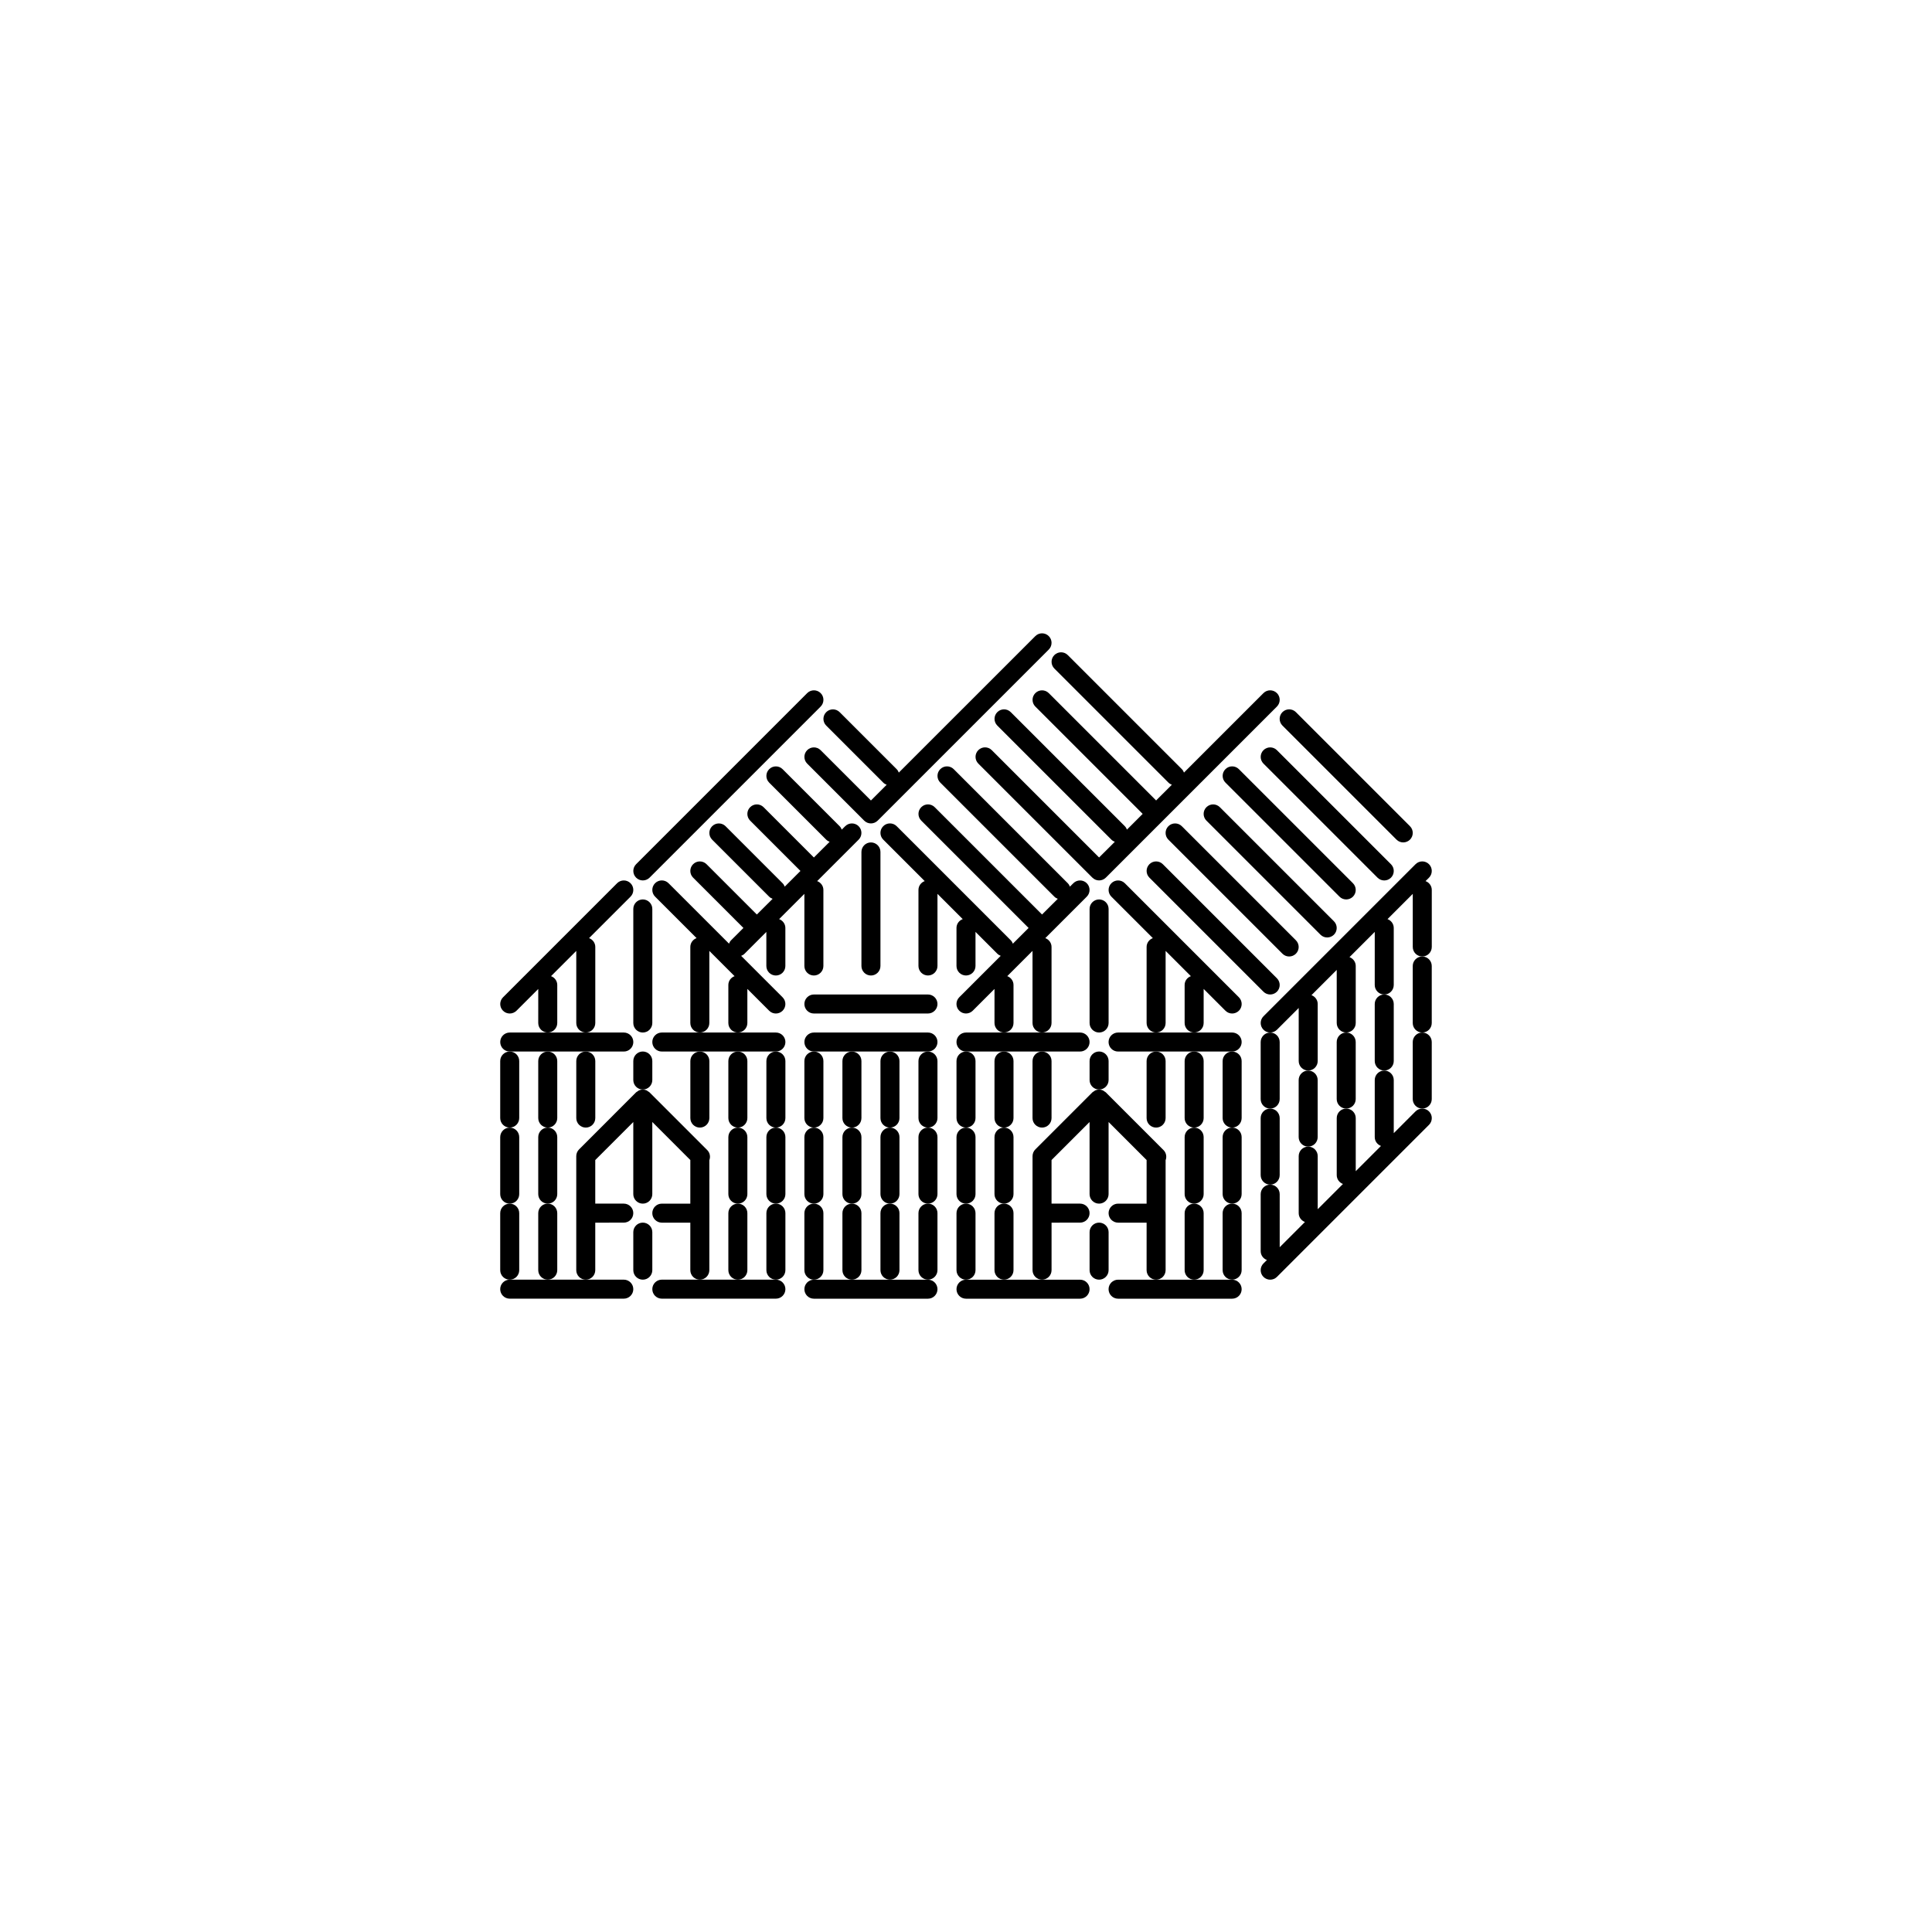 <?xml version="1.0" encoding="UTF-8"?>
<!-- The Best Svg Icon site in the world: iconSvg.co, Visit us! https://iconsvg.co -->
<svg fill="#000000" width="800px" height="800px" version="1.1" viewBox="144 144 512 512" xmlns="http://www.w3.org/2000/svg">
 <g>
  <path d="m420.15 422.67h10.078c1.391 0 2.519-1.129 2.519-2.519s-1.129-2.519-2.519-2.519h-30.234c-1.391 0-2.519 1.129-2.519 2.519s1.129 2.519 2.519 2.519z"/>
  <path d="m392.44 420.15c0-1.391-1.129-2.519-2.519-2.519h-30.23c-1.391 0-2.519 1.129-2.519 2.519s1.129 2.519 2.519 2.519h30.234c1.387 0 2.516-1.129 2.516-2.519z"/>
  <path d="m389.92 407.55h-30.23c-1.391 0-2.519 1.129-2.519 2.519s1.129 2.519 2.519 2.519h30.23c1.391 0 2.519-1.129 2.519-2.519s-1.129-2.519-2.519-2.519z"/>
  <path d="m440.3 417.63c-1.391 0-2.519 1.129-2.519 2.519s1.129 2.519 2.519 2.519h30.234c1.391 0 2.519-1.129 2.519-2.519s-1.129-2.519-2.519-2.519z"/>
  <path d="m452.9 480.61v-29.141c0.348-0.902 0.168-1.965-0.559-2.691l-0.172-0.176c-0.004 0-0.004 0-0.012-0.004l-15.109-15.113c-0.117-0.117-0.266-0.176-0.398-0.266-0.137-0.09-0.258-0.207-0.406-0.273-0.625-0.262-1.324-0.262-1.949 0-0.152 0.066-0.273 0.18-0.406 0.273-0.133 0.09-0.281 0.145-0.398 0.266l-15.109 15.113c-0.238 0.23-0.422 0.516-0.551 0.82-0.125 0.305-0.195 0.633-0.195 0.961v30.23c0 1.391 1.129 2.519 2.519 2.519s2.519-1.129 2.519-2.519v-12.594l7.555-0.004c1.391 0 2.519-1.129 2.519-2.519 0-1.391-1.129-2.519-2.519-2.519h-7.559v-11.551l10.078-10.078v19.113c0 1.391 1.129 2.519 2.519 2.519s2.519-1.129 2.519-2.519v-19.113l10.078 10.078-0.004 11.555h-7.555c-1.391 0-2.519 1.129-2.519 2.519s1.129 2.519 2.519 2.519h7.559l-0.004 12.594c0 1.391 1.129 2.519 2.519 2.519s2.519-1.129 2.519-2.519z"/>
  <path d="m483.86 332.72c-0.984 0.984-0.984 2.578 0 3.562l30.23 30.23c0.492 0.492 1.137 0.738 1.781 0.738s1.289-0.246 1.785-0.734c0.984-0.984 0.984-2.578 0-3.562l-30.23-30.23c-0.988-0.984-2.578-0.984-3.566-0.004z"/>
  <path d="m510.84 377.33c0.645 0 1.289-0.246 1.785-0.734 0.984-0.984 0.984-2.578 0-3.562l-30.23-30.23c-0.984-0.984-2.578-0.984-3.562 0s-0.984 2.578 0 3.562l30.23 30.23c0.488 0.488 1.133 0.734 1.777 0.734z"/>
  <path d="m480.61 407.55c0.645 0 1.289-0.246 1.785-0.734 0.984-0.984 0.984-2.578 0-3.562l-30.23-30.23c-0.984-0.984-2.578-0.984-3.562 0-0.984 0.984-0.984 2.578 0 3.562l30.23 30.23c0.484 0.488 1.133 0.734 1.777 0.734z"/>
  <path d="m495.72 392.44c0.645 0 1.289-0.246 1.785-0.734 0.984-0.984 0.984-2.578 0-3.562l-30.23-30.23c-0.984-0.984-2.578-0.984-3.562 0-0.984 0.984-0.984 2.578 0 3.562l30.23 30.23c0.488 0.488 1.133 0.734 1.777 0.734z"/>
  <path d="m500.76 382.36c0.645 0 1.289-0.246 1.785-0.734 0.984-0.984 0.984-2.578 0-3.562l-30.23-30.23c-0.984-0.984-2.578-0.984-3.562 0-0.984 0.984-0.984 2.578 0 3.562l30.23 30.23c0.484 0.488 1.133 0.734 1.777 0.734z"/>
  <path d="m485.64 397.48c0.645 0 1.289-0.246 1.785-0.734 0.984-0.984 0.984-2.578 0-3.562l-30.23-30.23c-0.984-0.984-2.578-0.984-3.562 0s-0.984 2.578 0 3.562l30.23 30.23c0.488 0.488 1.133 0.734 1.777 0.734z"/>
  <path d="m437.79 384.88c0-1.391-1.129-2.519-2.519-2.519s-2.519 1.129-2.519 2.519v30.23c0 1.391 1.129 2.519 2.519 2.519s2.519-1.129 2.519-2.519z"/>
  <path d="m402.52 480.61v-15.113c0-1.391-1.129-2.519-2.519-2.519s-2.519 1.129-2.519 2.519v15.113c0 1.391 1.129 2.519 2.519 2.519 1.395 0 2.519-1.129 2.519-2.519z"/>
  <path d="m407.55 465.49v15.113c0 1.391 1.129 2.519 2.519 2.519s2.519-1.129 2.519-2.519v-15.113c0-1.391-1.129-2.519-2.519-2.519-1.391 0.004-2.519 1.129-2.519 2.519z"/>
  <path d="m462.98 480.61v-15.113c0-1.391-1.129-2.519-2.519-2.519s-2.519 1.129-2.519 2.519v15.113c0 1.391 1.129 2.519 2.519 2.519s2.519-1.129 2.519-2.519z"/>
  <path d="m435.27 468.01c-1.391 0-2.519 1.129-2.519 2.519v10.078c0 1.391 1.129 2.519 2.519 2.519s2.519-1.129 2.519-2.519v-10.078c0-1.391-1.129-2.519-2.519-2.519z"/>
  <path d="m468.01 465.49v15.113c0 1.391 1.129 2.519 2.519 2.519s2.519-1.129 2.519-2.519v-15.113c0-1.391-1.129-2.519-2.519-2.519-1.391 0.004-2.519 1.129-2.519 2.519z"/>
  <path d="m402.52 460.46v-15.113c0-1.391-1.129-2.519-2.519-2.519s-2.519 1.129-2.519 2.519v15.113c0 1.391 1.129 2.519 2.519 2.519 1.395 0 2.519-1.129 2.519-2.519z"/>
  <path d="m407.55 445.34v15.113c0 1.391 1.129 2.519 2.519 2.519s2.519-1.129 2.519-2.519v-15.113c0-1.391-1.129-2.519-2.519-2.519-1.391 0.004-2.519 1.129-2.519 2.519z"/>
  <path d="m412.59 415.11v-10.078c0-1.082-0.691-1.988-1.652-2.344l6.691-6.691v19.113c0 1.391 1.129 2.519 2.519 2.519s2.519-1.129 2.519-2.519v-20.152c0-1.082-0.691-1.988-1.652-2.344l10.992-10.988c0.984-0.984 0.984-2.578 0-3.562s-2.578-0.984-3.562 0l-0.91 0.906c-0.117-0.328-0.301-0.641-0.562-0.906l-30.23-30.23c-0.984-0.984-2.578-0.984-3.562 0-0.984 0.984-0.984 2.578 0 3.562l30.23 30.23c0.266 0.266 0.574 0.441 0.91 0.57l-4.172 4.16-28.445-28.445c-0.984-0.984-2.578-0.984-3.562 0-0.984 0.984-0.984 2.578 0 3.562l28.445 28.445-4.168 4.168c-0.117-0.328-0.301-0.641-0.562-0.906l-30.23-30.23c-0.984-0.984-2.578-0.984-3.562 0s-0.984 2.578 0 3.562l10.992 10.988c-0.965 0.352-1.656 1.258-1.656 2.344v20.152c0 1.391 1.129 2.519 2.519 2.519s2.519-1.129 2.519-2.519v-19.109l6.691 6.691c-0.965 0.352-1.652 1.258-1.652 2.34v10.078c0 1.391 1.129 2.519 2.519 2.519s2.519-1.129 2.519-2.519v-9.035l5.773 5.773c0.266 0.266 0.574 0.441 0.91 0.57l-10.988 10.984c-0.984 0.984-0.984 2.578 0 3.562 0.492 0.492 1.141 0.738 1.785 0.738s1.289-0.246 1.785-0.734l5.773-5.773-0.004 9.027c0 1.391 1.129 2.519 2.519 2.519s2.519-1.129 2.519-2.519z"/>
  <path d="m462.98 415.11v-9.035l5.773 5.773c0.492 0.496 1.137 0.742 1.781 0.742s1.289-0.246 1.785-0.734c0.984-0.984 0.984-2.578 0-3.562l-30.23-30.23c-0.984-0.984-2.578-0.984-3.562 0-0.984 0.984-0.984 2.578 0 3.562l10.992 10.988c-0.965 0.352-1.656 1.262-1.656 2.344v20.152c0 1.391 1.129 2.519 2.519 2.519s2.519-1.129 2.519-2.519v-19.109l6.691 6.691c-0.965 0.352-1.652 1.258-1.652 2.34v10.078c0 1.391 1.129 2.519 2.519 2.519s2.519-1.129 2.519-2.519z"/>
  <path d="m462.98 460.46v-15.113c0-1.391-1.129-2.519-2.519-2.519s-2.519 1.129-2.519 2.519v15.113c0 1.391 1.129 2.519 2.519 2.519s2.519-1.129 2.519-2.519z"/>
  <path d="m468.01 445.34v15.113c0 1.391 1.129 2.519 2.519 2.519s2.519-1.129 2.519-2.519v-15.113c0-1.391-1.129-2.519-2.519-2.519-1.391 0.004-2.519 1.129-2.519 2.519z"/>
  <path d="m402.52 440.3v-15.113c0-1.391-1.129-2.519-2.519-2.519s-2.519 1.129-2.519 2.519v15.113c0 1.391 1.129 2.519 2.519 2.519 1.395 0 2.519-1.129 2.519-2.519z"/>
  <path d="m407.55 425.19v15.113c0 1.391 1.129 2.519 2.519 2.519s2.519-1.129 2.519-2.519v-15.113c0-1.391-1.129-2.519-2.519-2.519-1.391 0.004-2.519 1.129-2.519 2.519z"/>
  <path d="m362.21 480.61v-15.113c0-1.391-1.129-2.519-2.519-2.519s-2.519 1.129-2.519 2.519v15.113c0 1.391 1.129 2.519 2.519 2.519 1.395 0 2.519-1.129 2.519-2.519z"/>
  <path d="m372.29 480.61v-15.113c0-1.391-1.129-2.519-2.519-2.519s-2.519 1.129-2.519 2.519v15.113c0 1.391 1.129 2.519 2.519 2.519s2.519-1.129 2.519-2.519z"/>
  <path d="m362.21 460.46v-15.113c0-1.391-1.129-2.519-2.519-2.519s-2.519 1.129-2.519 2.519v15.113c0 1.391 1.129 2.519 2.519 2.519 1.395 0 2.519-1.129 2.519-2.519z"/>
  <path d="m372.29 460.46v-15.113c0-1.391-1.129-2.519-2.519-2.519s-2.519 1.129-2.519 2.519v15.113c0 1.391 1.129 2.519 2.519 2.519s2.519-1.129 2.519-2.519z"/>
  <path d="m362.21 440.3v-15.113c0-1.391-1.129-2.519-2.519-2.519s-2.519 1.129-2.519 2.519v15.113c0 1.391 1.129 2.519 2.519 2.519 1.395 0 2.519-1.129 2.519-2.519z"/>
  <path d="m367.25 425.19v15.113c0 1.391 1.129 2.519 2.519 2.519s2.519-1.129 2.519-2.519v-15.113c0-1.391-1.129-2.519-2.519-2.519-1.391 0.004-2.519 1.129-2.519 2.519z"/>
  <path d="m377.33 465.49v15.113c0 1.391 1.129 2.519 2.519 2.519s2.519-1.129 2.519-2.519v-15.113c0-1.391-1.129-2.519-2.519-2.519-1.391 0.004-2.519 1.129-2.519 2.519z"/>
  <path d="m387.4 465.49v15.113c0 1.391 1.129 2.519 2.519 2.519s2.519-1.129 2.519-2.519v-15.113c0-1.391-1.129-2.519-2.519-2.519-1.391 0.004-2.519 1.129-2.519 2.519z"/>
  <path d="m377.33 445.34v15.113c0 1.391 1.129 2.519 2.519 2.519s2.519-1.129 2.519-2.519v-15.113c0-1.391-1.129-2.519-2.519-2.519-1.391 0.004-2.519 1.129-2.519 2.519z"/>
  <path d="m387.4 445.34v15.113c0 1.391 1.129 2.519 2.519 2.519s2.519-1.129 2.519-2.519v-15.113c0-1.391-1.129-2.519-2.519-2.519-1.391 0.004-2.519 1.129-2.519 2.519z"/>
  <path d="m377.33 425.19v15.113c0 1.391 1.129 2.519 2.519 2.519s2.519-1.129 2.519-2.519v-15.113c0-1.391-1.129-2.519-2.519-2.519-1.391 0.004-2.519 1.129-2.519 2.519z"/>
  <path d="m387.4 425.19v15.113c0 1.391 1.129 2.519 2.519 2.519s2.519-1.129 2.519-2.519v-15.113c0-1.391-1.129-2.519-2.519-2.519-1.391 0.004-2.519 1.129-2.519 2.519z"/>
  <path d="m417.63 425.19v15.113c0 1.391 1.129 2.519 2.519 2.519s2.519-1.129 2.519-2.519v-15.113c0-1.391-1.129-2.519-2.519-2.519-1.391 0.004-2.519 1.129-2.519 2.519z"/>
  <path d="m447.86 425.19v15.113c0 1.391 1.129 2.519 2.519 2.519s2.519-1.129 2.519-2.519v-15.113c0-1.391-1.129-2.519-2.519-2.519-1.391 0.004-2.519 1.129-2.519 2.519z"/>
  <path d="m435.27 422.66c-1.391 0-2.519 1.129-2.519 2.519v5.039c0 1.391 1.129 2.519 2.519 2.519s2.519-1.129 2.519-2.519v-5.039c0-1.391-1.129-2.519-2.519-2.519z"/>
  <path d="m462.98 440.3v-15.113c0-1.391-1.129-2.519-2.519-2.519s-2.519 1.129-2.519 2.519v15.113c0 1.391 1.129 2.519 2.519 2.519s2.519-1.129 2.519-2.519z"/>
  <path d="m468.01 425.19v15.113c0 1.391 1.129 2.519 2.519 2.519s2.519-1.129 2.519-2.519v-15.113c0-1.391-1.129-2.519-2.519-2.519-1.391 0.004-2.519 1.129-2.519 2.519z"/>
  <path d="m483.13 455.42v-15.113c0-1.391-1.129-2.519-2.519-2.519s-2.519 1.129-2.519 2.519v15.113c0 1.391 1.129 2.519 2.519 2.519s2.519-1.129 2.519-2.519z"/>
  <path d="m483.13 435.27v-15.113c0-1.391-1.129-2.519-2.519-2.519s-2.519 1.129-2.519 2.519v15.113c0 1.391 1.129 2.519 2.519 2.519s2.519-1.129 2.519-2.519z"/>
  <path d="m488.16 430.23v15.113c0 1.391 1.129 2.519 2.519 2.519s2.519-1.129 2.519-2.519v-15.113c0-1.391-1.129-2.519-2.519-2.519s-2.519 1.129-2.519 2.519z"/>
  <path d="m498.24 420.15v15.113c0 1.391 1.129 2.519 2.519 2.519s2.519-1.129 2.519-2.519v-15.113c0-1.391-1.129-2.519-2.519-2.519s-2.519 1.129-2.519 2.519z"/>
  <path d="m508.32 410.07v15.113c0 1.391 1.129 2.519 2.519 2.519 1.391 0 2.519-1.129 2.519-2.519v-15.113c0-1.391-1.129-2.519-2.519-2.519-1.391 0-2.519 1.129-2.519 2.519z"/>
  <path d="m518.39 420.15v15.113c0 1.391 1.129 2.519 2.519 2.519 1.391 0 2.519-1.129 2.519-2.519v-15.113c0-1.391-1.129-2.519-2.519-2.519-1.391 0-2.519 1.129-2.519 2.519z"/>
  <path d="m518.39 400v15.113c0 1.391 1.129 2.519 2.519 2.519 1.391 0 2.519-1.129 2.519-2.519v-15.113c0-1.391-1.129-2.519-2.519-2.519-1.391 0-2.519 1.129-2.519 2.519z"/>
  <path d="m522.7 373.02c-0.984-0.984-2.578-0.984-3.562 0l-40.305 40.305c-0.984 0.984-0.984 2.578 0 3.562 0.488 0.496 1.137 0.742 1.781 0.742s1.289-0.246 1.785-0.734l5.773-5.773-0.004 14.062c0 1.391 1.129 2.519 2.519 2.519s2.519-1.129 2.519-2.519v-15.113c0-1.082-0.691-1.988-1.652-2.344l6.691-6.691v14.074c0 1.391 1.129 2.519 2.519 2.519s2.519-1.129 2.519-2.519v-15.113c0-1.082-0.691-1.988-1.652-2.344l6.691-6.691-0.004 14.07c0 1.391 1.129 2.519 2.519 2.519 1.391 0 2.519-1.129 2.519-2.519v-15.113c0-1.082-0.691-1.988-1.652-2.344l6.691-6.691v14.074c0 1.391 1.129 2.519 2.519 2.519 1.391 0 2.519-1.129 2.519-2.519v-15.113c0-1.082-0.691-1.988-1.652-2.344l0.918-0.91c0.98-0.988 0.98-2.582-0.004-3.57z"/>
  <path d="m513.36 444.3v-14.07c0-1.391-1.129-2.519-2.519-2.519-1.391 0-2.519 1.129-2.519 2.519v15.113c0 1.082 0.691 1.988 1.652 2.344l-6.688 6.691v-14.07c0-1.391-1.129-2.519-2.519-2.519s-2.519 1.129-2.519 2.519v15.113c0 1.082 0.691 1.988 1.652 2.344l-6.691 6.688v-14.07c0-1.391-1.129-2.519-2.519-2.519s-2.519 1.129-2.519 2.519v15.113c0 1.082 0.691 1.988 1.652 2.344l-6.688 6.691v-14.07c0-1.391-1.129-2.519-2.519-2.519s-2.519 1.129-2.519 2.519v15.113c0 1.082 0.691 1.988 1.652 2.344l-0.918 0.91c-0.984 0.984-0.984 2.578 0 3.562 0.492 0.492 1.141 0.742 1.785 0.742s1.289-0.246 1.785-0.734l40.305-40.305c0.984-0.984 0.984-2.578 0-3.562-0.496-0.496-1.141-0.742-1.785-0.742-0.645 0-1.289 0.246-1.785 0.734z"/>
  <path d="m482.39 327.68c-0.984-0.984-2.578-0.984-3.562 0l-21.062 21.059c-0.117-0.328-0.301-0.641-0.562-0.906l-30.23-30.23c-0.984-0.984-2.578-0.984-3.562 0s-0.984 2.578 0 3.562l30.23 30.23c0.266 0.266 0.574 0.441 0.91 0.57l-4.172 4.164-28.445-28.445c-0.984-0.984-2.578-0.984-3.562 0s-0.984 2.578 0 3.562l28.445 28.445-4.168 4.168c-0.117-0.328-0.301-0.641-0.562-0.906l-30.23-30.23c-0.984-0.984-2.578-0.984-3.562 0-0.984 0.984-0.984 2.578 0 3.562l30.23 30.23c0.266 0.266 0.574 0.441 0.91 0.57l-4.168 4.156-28.445-28.445c-0.984-0.984-2.578-0.984-3.562 0-0.984 0.984-0.984 2.578 0 3.562l30.23 30.23c0.488 0.488 1.133 0.734 1.777 0.734s1.289-0.246 1.785-0.734l45.344-45.344c0.98-0.988 0.98-2.582-0.004-3.566z"/>
  <path d="m373.02 361.48c0.496 0.488 1.141 0.734 1.785 0.734 0.645 0 1.289-0.246 1.785-0.734l45.344-45.344c0.984-0.984 0.984-2.578 0-3.562-0.984-0.984-2.578-0.984-3.562 0l-36.18 36.172c-0.117-0.328-0.301-0.641-0.562-0.906l-15.113-15.113c-0.984-0.984-2.578-0.984-3.562 0s-0.984 2.578 0 3.562l15.113 15.113c0.266 0.266 0.574 0.441 0.91 0.57l-4.172 4.164-13.332-13.332c-0.984-0.984-2.578-0.984-3.562 0-0.984 0.984-0.984 2.578 0 3.562z"/>
  <path d="m361.48 327.68c-0.984-0.984-2.578-0.984-3.562 0l-45.344 45.344c-0.984 0.984-0.984 2.578 0 3.562 0.492 0.492 1.137 0.738 1.781 0.738 0.645 0 1.289-0.246 1.785-0.734l45.344-45.344c0.98-0.988 0.98-2.582-0.004-3.566z"/>
  <path d="m372.29 400c0 1.391 1.129 2.519 2.519 2.519s2.519-1.129 2.519-2.519v-30.23c0-1.391-1.129-2.519-2.519-2.519s-2.519 1.129-2.519 2.519z"/>
  <path d="m331.98 415.11v-19.109l6.691 6.691c-0.965 0.352-1.652 1.258-1.652 2.34v10.078c0 1.391 1.129 2.519 2.519 2.519s2.519-1.129 2.519-2.519v-9.035l5.773 5.773c0.492 0.496 1.137 0.742 1.781 0.742 0.645 0 1.289-0.246 1.785-0.734 0.984-0.984 0.984-2.578 0-3.562l-10.988-10.984c0.332-0.121 0.645-0.301 0.91-0.57l5.773-5.773v9.031c0 1.391 1.129 2.519 2.519 2.519 1.391 0 2.519-1.129 2.519-2.519v-10.078c0-1.082-0.691-1.988-1.652-2.344l6.691-6.691v19.113c0 1.391 1.129 2.519 2.519 2.519 1.391 0 2.519-1.129 2.519-2.519v-20.152c0-1.082-0.691-1.988-1.652-2.344l10.992-10.988c0.984-0.984 0.984-2.578 0-3.562-0.984-0.984-2.578-0.984-3.562 0l-0.91 0.906c-0.117-0.328-0.301-0.641-0.562-0.906l-15.113-15.113c-0.984-0.984-2.578-0.984-3.562 0s-0.984 2.578 0 3.562l15.113 15.113c0.266 0.266 0.574 0.441 0.91 0.57l-4.172 4.16-13.332-13.332c-0.984-0.984-2.578-0.984-3.562 0-0.984 0.984-0.984 2.578 0 3.562l13.332 13.332-4.168 4.168c-0.117-0.328-0.301-0.641-0.562-0.906l-15.113-15.113c-0.984-0.984-2.578-0.984-3.562 0-0.984 0.984-0.984 2.578 0 3.562l15.113 15.113c0.266 0.266 0.574 0.441 0.91 0.57l-4.172 4.156-13.332-13.332c-0.984-0.984-2.578-0.984-3.562 0s-0.984 2.578 0 3.562l13.332 13.332-3.254 3.254c-0.266 0.266-0.449 0.578-0.562 0.906l-16.027-16.02c-0.984-0.984-2.578-0.984-3.562 0s-0.984 2.578 0 3.562l10.992 10.988c-0.965 0.355-1.656 1.266-1.656 2.348v20.152c0 1.391 1.129 2.519 2.519 2.519s2.519-1.129 2.519-2.519z"/>
  <path d="m299.24 422.67h10.078c1.391 0 2.519-1.129 2.519-2.519s-1.129-2.519-2.519-2.519h-30.234c-1.391 0-2.519 1.129-2.519 2.519s1.129 2.519 2.519 2.519z"/>
  <path d="m352.14 420.15c0-1.391-1.129-2.519-2.519-2.519h-30.234c-1.391 0-2.519 1.129-2.519 2.519s1.129 2.519 2.519 2.519h30.234c1.391 0 2.519-1.129 2.519-2.519z"/>
  <path d="m400 483.13c-1.391 0-2.519 1.129-2.519 2.519 0 1.391 1.129 2.519 2.519 2.519h30.23c1.391 0 2.519-1.129 2.519-2.519 0-1.391-1.129-2.519-2.519-2.519z"/>
  <path d="m369.77 483.13h-10.078c-1.391 0-2.519 1.129-2.519 2.519 0 1.391 1.129 2.519 2.519 2.519h30.23c1.391 0 2.519-1.129 2.519-2.519 0-1.391-1.129-2.519-2.519-2.519z"/>
  <path d="m450.38 483.13h-10.078c-1.391 0-2.519 1.129-2.519 2.519 0 1.391 1.129 2.519 2.519 2.519h30.23c1.391 0 2.519-1.129 2.519-2.519 0-1.391-1.129-2.519-2.519-2.519z"/>
  <path d="m311.83 485.64c0-1.391-1.129-2.519-2.519-2.519h-30.234c-1.391 0-2.519 1.129-2.519 2.519s1.129 2.519 2.519 2.519h30.23c1.395 0 2.523-1.129 2.523-2.519z"/>
  <path d="m316.87 485.64c0 1.391 1.129 2.519 2.519 2.519h30.23c1.391 0 2.519-1.129 2.519-2.519s-1.129-2.519-2.519-2.519h-30.234c-1.387 0.004-2.516 1.129-2.516 2.519z"/>
  <path d="m301.75 480.61v-12.594l7.559-0.004c1.391 0 2.519-1.129 2.519-2.519 0-1.391-1.129-2.519-2.519-2.519h-7.559v-11.551l10.078-10.078v19.113c0 1.391 1.129 2.519 2.519 2.519 1.391 0 2.519-1.129 2.519-2.519v-19.113l10.078 10.078-0.004 11.555h-7.555c-1.391 0-2.519 1.129-2.519 2.519s1.129 2.519 2.519 2.519h7.559l-0.004 12.594c0 1.391 1.129 2.519 2.519 2.519s2.519-1.129 2.519-2.519v-29.141c0.348-0.902 0.168-1.965-0.559-2.691l-0.172-0.176c-0.004 0-0.004 0-0.012-0.004l-15.109-15.113c-0.117-0.117-0.266-0.176-0.398-0.266-0.137-0.09-0.258-0.207-0.406-0.273-0.625-0.262-1.324-0.262-1.949 0-0.152 0.066-0.273 0.18-0.406 0.273-0.133 0.09-0.281 0.145-0.398 0.266l-15.109 15.113c-0.238 0.23-0.422 0.516-0.551 0.82-0.125 0.305-0.195 0.633-0.195 0.961v30.23c0 1.391 1.129 2.519 2.519 2.519s2.516-1.129 2.516-2.519z"/>
  <path d="m316.87 384.88c0-1.391-1.129-2.519-2.519-2.519-1.391 0-2.519 1.129-2.519 2.519v30.23c0 1.391 1.129 2.519 2.519 2.519 1.391 0 2.519-1.129 2.519-2.519z"/>
  <path d="m281.6 480.61v-15.113c0-1.391-1.129-2.519-2.519-2.519s-2.519 1.129-2.519 2.519v15.113c0 1.391 1.129 2.519 2.519 2.519 1.395 0 2.519-1.129 2.519-2.519z"/>
  <path d="m286.64 465.49v15.113c0 1.391 1.129 2.519 2.519 2.519s2.519-1.129 2.519-2.519v-15.113c0-1.391-1.129-2.519-2.519-2.519-1.391 0.004-2.519 1.129-2.519 2.519z"/>
  <path d="m342.06 480.61v-15.113c0-1.391-1.129-2.519-2.519-2.519-1.391 0-2.519 1.129-2.519 2.519v15.113c0 1.391 1.129 2.519 2.519 2.519 1.395 0 2.519-1.129 2.519-2.519z"/>
  <path d="m314.35 468.01c-1.391 0-2.519 1.129-2.519 2.519v10.078c0 1.391 1.129 2.519 2.519 2.519 1.391 0 2.519-1.129 2.519-2.519v-10.078c0-1.391-1.129-2.519-2.519-2.519z"/>
  <path d="m347.1 465.49v15.113c0 1.391 1.129 2.519 2.519 2.519 1.391 0 2.519-1.129 2.519-2.519v-15.113c0-1.391-1.129-2.519-2.519-2.519-1.391 0.004-2.519 1.129-2.519 2.519z"/>
  <path d="m281.6 460.46v-15.113c0-1.391-1.129-2.519-2.519-2.519s-2.519 1.129-2.519 2.519v15.113c0 1.391 1.129 2.519 2.519 2.519 1.395 0 2.519-1.129 2.519-2.519z"/>
  <path d="m286.64 445.34v15.113c0 1.391 1.129 2.519 2.519 2.519s2.519-1.129 2.519-2.519v-15.113c0-1.391-1.129-2.519-2.519-2.519-1.391 0.004-2.519 1.129-2.519 2.519z"/>
  <path d="m291.68 415.11v-10.078c0-1.082-0.691-1.988-1.652-2.344l6.691-6.691v19.113c0 1.391 1.129 2.519 2.519 2.519s2.519-1.129 2.519-2.519v-20.152c0-1.082-0.691-1.988-1.652-2.344l10.992-10.988c0.984-0.984 0.984-2.578 0-3.562s-2.578-0.984-3.562 0l-30.23 30.23c-0.984 0.984-0.984 2.578 0 3.562 0.488 0.488 1.133 0.734 1.781 0.734 0.645 0 1.289-0.246 1.785-0.734l5.773-5.773-0.004 9.027c0 1.391 1.129 2.519 2.519 2.519s2.519-1.129 2.519-2.519z"/>
  <path d="m342.06 460.46v-15.113c0-1.391-1.129-2.519-2.519-2.519-1.391 0-2.519 1.129-2.519 2.519v15.113c0 1.391 1.129 2.519 2.519 2.519 1.395 0 2.519-1.129 2.519-2.519z"/>
  <path d="m347.1 445.34v15.113c0 1.391 1.129 2.519 2.519 2.519 1.391 0 2.519-1.129 2.519-2.519v-15.113c0-1.391-1.129-2.519-2.519-2.519-1.391 0.004-2.519 1.129-2.519 2.519z"/>
  <path d="m281.6 440.3v-15.113c0-1.391-1.129-2.519-2.519-2.519s-2.519 1.129-2.519 2.519v15.113c0 1.391 1.129 2.519 2.519 2.519 1.395 0 2.519-1.129 2.519-2.519z"/>
  <path d="m286.64 425.19v15.113c0 1.391 1.129 2.519 2.519 2.519s2.519-1.129 2.519-2.519v-15.113c0-1.391-1.129-2.519-2.519-2.519-1.391 0.004-2.519 1.129-2.519 2.519z"/>
  <path d="m296.72 425.19v15.113c0 1.391 1.129 2.519 2.519 2.519s2.519-1.129 2.519-2.519v-15.113c0-1.391-1.129-2.519-2.519-2.519-1.391 0.004-2.519 1.129-2.519 2.519z"/>
  <path d="m326.95 425.19v15.113c0 1.391 1.129 2.519 2.519 2.519s2.519-1.129 2.519-2.519v-15.113c0-1.391-1.129-2.519-2.519-2.519-1.391 0.004-2.519 1.129-2.519 2.519z"/>
  <path d="m314.35 422.66c-1.391 0-2.519 1.129-2.519 2.519v5.039c0 1.391 1.129 2.519 2.519 2.519 1.391 0 2.519-1.129 2.519-2.519v-5.039c0-1.391-1.129-2.519-2.519-2.519z"/>
  <path d="m342.06 440.3v-15.113c0-1.391-1.129-2.519-2.519-2.519-1.391 0-2.519 1.129-2.519 2.519v15.113c0 1.391 1.129 2.519 2.519 2.519 1.395 0 2.519-1.129 2.519-2.519z"/>
  <path d="m347.1 425.19v15.113c0 1.391 1.129 2.519 2.519 2.519 1.391 0 2.519-1.129 2.519-2.519v-15.113c0-1.391-1.129-2.519-2.519-2.519-1.391 0.004-2.519 1.129-2.519 2.519z"/>
 </g>
</svg>